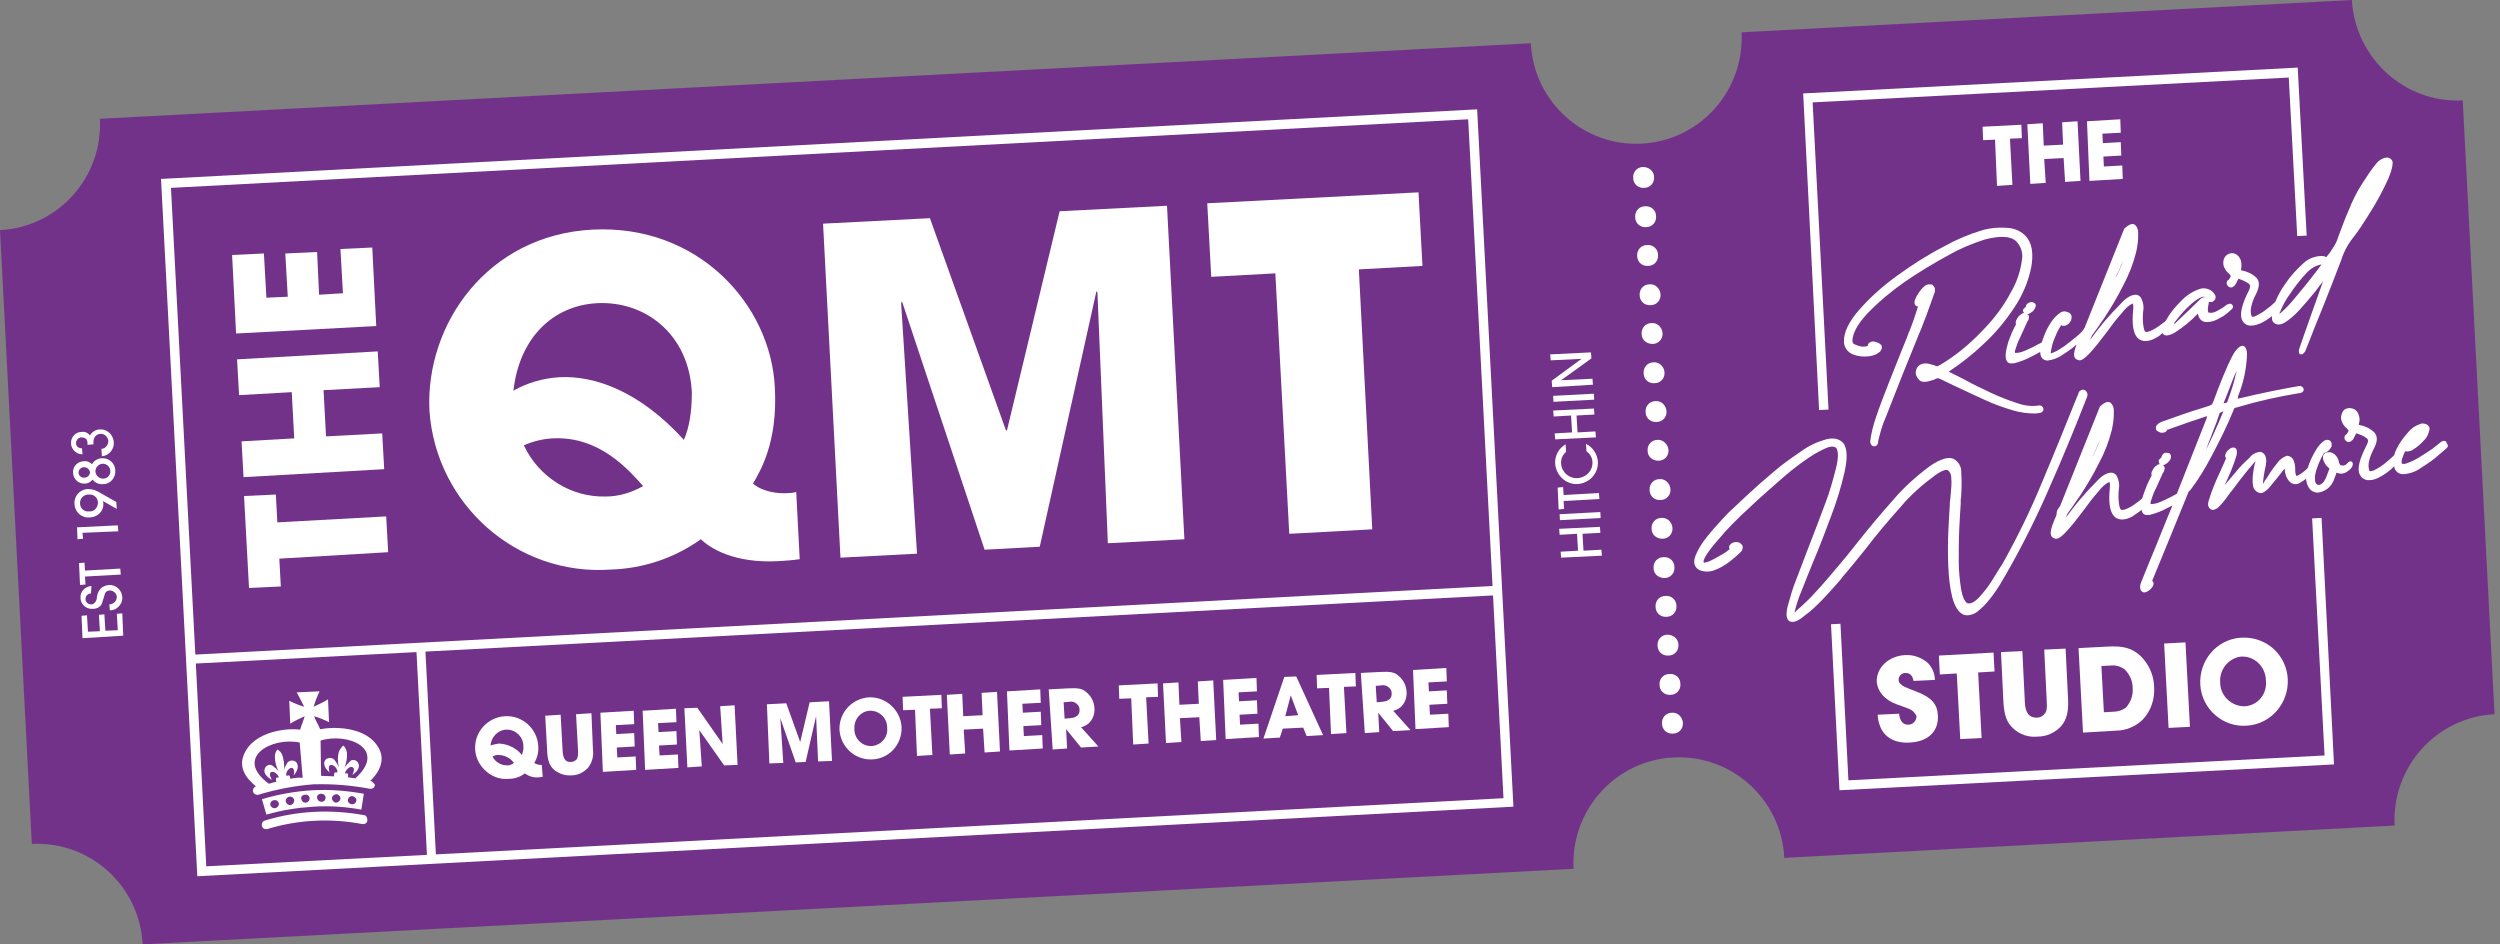 <?xml version="1.0" encoding="utf-8"?>
<!-- Generator: Adobe Illustrator 26.4.1, SVG Export Plug-In . SVG Version: 6.00 Build 0)  -->
<svg version="1.1" id="Layer_1" xmlns="http://www.w3.org/2000/svg" xmlns:xlink="http://www.w3.org/1999/xlink" x="0px" y="0px"
	 width="503px" height="190px" viewBox="0 0 503 190" style="enable-background:new 0 0 503 190;" xml:space="preserve">
<rect x="0" y="0" width="503" height="190" fill="#808080" stroke="none"/>
<style type="text/css">
	.st0{fill:#73328A;}
	.st1{fill:#FFFFFF;}
</style>
<g>
	<path id="Path_61346" class="st0" d="M473.2,0L350.4,6.5c0.6,11.8-8.4,21.8-20.1,22.4S308.6,20.5,308,8.7L20.1,23.9
		C20.7,35.7,11.7,45.7,0,46.3l6.4,123.5c11.7-0.6,21.7,8.4,22.3,20.2l0,0l287.9-15.2C316,163,325,153,336.7,152.4
		c11.7-0.6,21.7,8.4,22.3,20.2l0,0l122.8-6.5c-0.6-11.8,8.4-21.8,20.1-22.4l-6.4-123.5C483.9,20.8,473.9,11.8,473.2,0"/>
	<path id="Path_61347" class="st1" d="M39.7,176.3l264.8-14L297.2,22L32.4,36L39.7,176.3z M300.3,117.9l-261,13.8l-4.9-93.9
		l261-13.8L300.3,117.9z M39.4,133.5l44.4-2.3l2.1,40.8l-44.4,2.3L39.4,133.5z M85.6,131.1l214.8-11.3l2.1,40.8L87.7,171.9
		L85.6,131.1z"/>
	<path id="Path_61348" class="st1" d="M109.2,156.3c-0.3,0-0.5,0.1-0.8,0.1c-1,0.1-2-0.2-2.8-0.8c-0.9,0.7-2,1.1-3.2,1.1
		c-1.8,0.2-3.6-0.5-4.9-1.8c-1.1-1.1-1.8-2.5-1.9-4.1c-0.2-3.5,2.5-6.5,6-6.7s6.5,2.5,6.7,6c0.1,1.2-0.2,2.4-0.8,3.4
		c0.4,0.3,0.9,0.4,1.3,0.4c0.1,0,0.2,0,0.2,0L109.2,156.3z M100.4,149.6c1.8,0.1,3.5,0.9,4.6,2.3c0.2-0.6,0.4-1.2,0.3-1.8
		c0-1.8-1.5-3.3-3.3-3.3s-3.2,1.5-3.3,3.2C99.2,149.8,99.8,149.7,100.4,149.6 M102.1,154c0.5,0,0.9-0.2,1.3-0.5
		c-0.7-1-1.9-1.6-3.2-1.6c-0.4,0-0.7,0.1-1.1,0.3C99.6,153.3,100.8,154,102.1,154"/>
	<path id="Path_61349" class="st1" d="M119.3,150.8c0.2,1.3-0.2,2.7-1,3.7c-0.9,0.9-2,1.5-3.3,1.5c-1.3,0.1-2.5-0.3-3.5-1.1
		c-0.9-0.8-1.3-1.8-1.4-3.6l-0.4-7.3l3.1-0.2l0.4,7.3c0.1,1.6,0.6,2.3,1.7,2.2c0.4,0,0.8-0.2,1.1-0.5c0.3-0.4,0.3-0.8,0.3-1.8
		l-0.4-7.3l3.1-0.2L119.3,150.8z"/>
	<path id="Path_61350" class="st1" d="M120.8,143.4l6.7-0.4l0.1,2.7l-3.7,0.2l0.1,1.8l3.6-0.2l0.1,2.7l-3.6,0.2l0.1,2l3.7-0.2
		l0.1,2.7l-6.7,0.4L120.8,143.4z"/>
	<path id="Path_61351" class="st1" d="M129.3,143l6.7-0.4l0.1,2.7l-3.7,0.2l0.1,1.8l3.6-0.2l0.1,2.7l-3.6,0.2l0.1,2l3.7-0.2l0.1,2.7
		l-6.7,0.4L129.3,143z"/>
	<path id="Path_61352" class="st1" d="M137.7,142.5l2.6-0.1l5.1,7.3l-0.5-7.6l2.9-0.2l0.6,12l-2.7,0.1l-5-7.1l0.5,7.3l-2.9,0.2
		L137.7,142.5z"/>
	<path id="Path_61353" class="st1" d="M154.3,141.7l3.9-0.2l2.8,7.8l1.9-8l3.9-0.2l0.6,12l-2.8,0.1l-0.4-9.1l-2.1,9.2l-2,0.1
		l-3.1-8.9l0.6,9l-2.8,0.1L154.3,141.7z"/>
	<path id="Path_61354" class="st1" d="M174.9,140.3c3.4-0.1,6.3,2.6,6.5,6c0.1,3.5-2.5,6.4-6,6.5s-6.3-2.6-6.5-6
		C168.8,143.4,171.4,140.5,174.9,140.3L174.9,140.3 M175.5,150.1c1.8-0.2,3.2-1.8,3-3.6c0,0,0,0,0-0.1c0-1.9-1.5-3.4-3.4-3.4H175
		c-1.8,0.1-3.2,1.7-3.1,3.6v0.1c0,1.9,1.5,3.4,3.3,3.4C175.3,150.1,175.4,150.1,175.5,150.1"/>
	<path id="Path_61355" class="st1" d="M184.1,142.8l-2.4,0.1l-0.1-2.7l7.8-0.4l0.1,2.7l-2.4,0.1l0.5,9.3l-3.1,0.2L184.1,142.8z"/>
	<path id="Path_61356" class="st1" d="M190.5,139.8l3.1-0.2l0.2,4.5l3.9-0.2l-0.2-4.5l3.1-0.2l0.6,12l-3.1,0.2l-0.3-4.8l-3.9,0.2
		l0.3,4.8l-3.1,0.2L190.5,139.8z"/>
	<path id="Path_61357" class="st1" d="M202.6,139.1l6.7-0.4l0.1,2.7l-3.7,0.2l0.1,1.8l3.6-0.2l0.1,2.7l-3.6,0.2l0.1,2l3.7-0.2
		l0.1,2.7l-6.7,0.4L202.6,139.1z"/>
	<path id="Path_61358" class="st1" d="M211,138.7l3.8-0.2c2-0.1,2.9,0,3.7,0.7c1,0.8,1.6,1.9,1.7,3.2c0.1,1.2-0.3,2.3-1.1,3.1
		c-0.5,0.4-1,0.7-1.6,0.8l3.5,3.9l-3.5,0.2l-3-3.7l0.2,3.9l-2.9,0.2L211,138.7z M215.3,144.5c1.3-0.1,2-0.7,1.9-1.8
		c0-0.5-0.3-0.9-0.7-1.2s-0.9-0.4-1.4-0.3l-1.1,0.1l0.2,3.3L215.3,144.5z"/>
	<path id="Path_61359" class="st1" d="M227.6,140.5l-2.4,0.1l-0.1-2.7l7.8-0.4l0.1,2.7l-2.4,0.1l0.5,9.3l-3.1,0.2L227.6,140.5z"/>
	<path id="Path_61360" class="st1" d="M234,137.5l3.1-0.2l0.2,4.5l3.9-0.2l-0.2-4.5l3.1-0.2l0.6,12l-3.1,0.2l-0.3-4.8l-3.9,0.2
		l0.3,4.8l-3.1,0.2L234,137.5z"/>
	<path id="Path_61361" class="st1" d="M246.1,136.8l6.7-0.4l0.1,2.7l-3.7,0.2l0.1,1.8l3.6-0.2l0.1,2.7l-3.6,0.2l0.1,2l3.7-0.2
		l0.1,2.7l-6.7,0.4L246.1,136.8z"/>
	<path id="Path_61362" class="st1" d="M258.4,136.2l2.4-0.1l5.4,11.8l-3.3,0.2l-0.7-1.7l-4.1,0.2l-0.6,1.8l-3.3,0.2L258.4,136.2z
		 M261.2,143.9l-1.5-4l-1.1,4.2L261.2,143.9z"/>
	<path id="Path_61363" class="st1" d="M267.4,138.4l-2.4,0.1l-0.1-2.7l7.8-0.4l0.1,2.7l-2.4,0.1l0.5,9.3l-3.1,0.2L267.4,138.4z"/>
	<path id="Path_61364" class="st1" d="M273.8,135.4l3.8-0.2c2-0.1,2.9,0,3.7,0.7c1,0.8,1.6,1.9,1.7,3.2c0.1,1.2-0.3,2.3-1.1,3.1
		c-0.5,0.4-1,0.7-1.6,0.8l3.5,3.9l-3.5,0.2l-3-3.7l0.2,3.9l-2.9,0.2L273.8,135.4z M278.1,141.2c1.3-0.1,2-0.7,1.9-1.8
		c0-0.5-0.3-0.9-0.7-1.2c-0.4-0.3-0.9-0.4-1.4-0.3l-1.1,0.1l0.2,3.3L278.1,141.2z"/>
	<path id="Path_61365" class="st1" d="M284.3,134.8l6.7-0.4l0.1,2.7l-3.7,0.2l0.1,1.8l3.6-0.2l0.1,2.7l-3.6,0.2l0.1,2l3.7-0.2
		l0.1,2.7l-6.7,0.4L284.3,134.8z"/>
	<path id="Path_61366" class="st1" d="M160.9,112.5c-1.2,0.2-2.6,0.3-4.2,0.4c-9,0.5-13.8-2.6-15.7-4.4c-5.3,3.8-11.6,5.9-18.2,6.1
		c-18.8,1.3-35.1-13.1-36.4-32v-0.1C85.6,65.3,98,47.3,119.2,46.2s35.9,15,36.7,31.8c0.6,11-2.9,16.7-4.4,19.3
		c1.9,1.6,4.8,2.1,7.3,1.9c0.5,0,0.9-0.1,1.4-0.2L160.9,112.5z M139.2,78.9c-0.6-11.7-9.4-18.4-19.1-17.9c-8.9,0.5-15.6,7-16.8,17.6
		c2.8-1.6,6-2.5,9.2-2.7c7.1-0.4,16.2,2.8,25.1,12.6C138.6,86.2,139.2,83.2,139.2,78.9 M111.2,88.2c-2,0.1-4,0.6-5.8,1.4
		c3,6.4,9.5,10.5,16.5,10.3c2.6,0,5.2-0.8,7.5-2.1C126.6,94.7,120.7,87.7,111.2,88.2"/>
	<path id="Path_61367" class="st1" d="M165.6,45l21.5-1.1l15.3,42.7h0.2l10.6-44.1l21.6-1.1l3.5,67.1l-15.4,0.8l-2.1-50.5l-0.2-0.2
		L209.2,110l-11.1,0.6l-16.6-49.9l-0.2,0.2l3.2,50.5l-15.4,0.8L165.6,45z"/>
	<path id="Path_61368" class="st1" d="M256.6,55l-12.9,0.7l-0.8-14.8l42.5-2.2l0.8,14.8l-12.8,0.7l2.7,52.3l-16.7,0.9L256.6,55z"/>
	<path id="Path_61369" class="st1" d="M56.2,112.4l0.3,5.6l-6.4,0.3l-1-18.5l6.4-0.3l0.3,5.6l21.9-1.2l0.4,7.2L56.2,112.4z"/>
	<path id="Path_61370" class="st1" d="M49,96l-0.4-7.2l10.6-0.6l-0.5-9.3l-10.6,0.6l-0.4-7.2L76,70.7l0.4,7.2l-11.3,0.6l0.5,9.3
		l11.3-0.6l0.4,7.2L49,96z"/>
	<path id="Path_61371" class="st1" d="M47.5,67.1l-0.8-15.8l6.4-0.3l0.5,8.9l4.3-0.2L57.4,51l6.4-0.3l0.4,8.6L69,59l-0.5-8.9
		l6.4-0.3l0.8,15.8L47.5,67.1z"/>
	<path id="Path_61372" class="st1" d="M314.1,112.2L314,111l3.5-0.2l-0.2-3.4l-3.5,0.2l-0.1-1.2l8.2-0.4l0.1,1.2l-3.6,0.2l0.2,3.4
		l3.6-0.2l0.1,1.2L314.1,112.2z"/>
	
		<rect id="Rectangle_629" x="313.7" y="103.2" transform="matrix(0.999 -5.262196e-02 5.262196e-02 0.999 -5.022 16.867)" class="st1" width="8.2" height="1.2"/>
	<path id="Path_61373" class="st1" d="M314.6,100.8l0.1,1.6l-1.1,0.1l-0.2-4.4l1.1-0.1l0.1,1.6l7.1-0.4l0.1,1.2L314.6,100.8z"/>
	<path id="Path_61374" class="st1" d="M319.1,89.3c1.4,0.7,2.3,2.1,2.4,3.6c0.1,2.4-1.7,4.3-4.1,4.5c-2.3,0.1-4.3-1.7-4.5-4.1
		c-0.1-1.6,0.7-3.1,2.1-3.9l0.1,1.5c-0.7,0.6-1.1,1.5-1,2.4c0.1,1.7,1.6,3,3.3,2.9l0,0c1.7-0.1,3.1-1.5,3-3.2c0-0.9-0.5-1.7-1.2-2.2
		L319.1,89.3z"/>
	<path id="Path_61375" class="st1" d="M312.9,88.4l-0.1-1.2l3.5-0.2l-0.2-3.4l-3.5,0.2l-0.1-1.2l8.2-0.4l0.1,1.2l-3.6,0.2l0.2,3.4
		l3.6-0.2l0.1,1.2L312.9,88.4z"/>
	
		<rect id="Rectangle_630" x="312.4" y="79.4" transform="matrix(0.999 -5.262196e-02 5.262196e-02 0.999 -3.771 16.765)" class="st1" width="8.2" height="1.2"/>
	<path id="Path_61376" class="st1" d="M312.3,77.9l-0.1-1.3l6-4.4l-6.2,0.3l-0.1-1.2l8.2-0.4l0.1,1.2l-6.1,4.4l6.3-0.3l0.1,1.2
		L312.3,77.9z"/>
	<path id="Path_61377" class="st1" d="M16.6,128.4l-0.2-4.5l1.1-0.1l0.2,3.3l2.4-0.1l-0.2-3.3l1.1-0.1l0.2,3.3l2.5-0.1l-0.2-3.3
		l1.1-0.1l0.2,4.5L16.6,128.4z"/>
	<path id="Path_61378" class="st1" d="M18.3,119.4c-0.6,0-1.1,0.5-1.1,1.1s0.5,1.1,1.1,1.1h0.1c0.3,0,0.6-0.2,0.8-0.5
		c0.2-0.3,0.3-0.6,0.3-1c0.1-0.6,0.3-1.2,0.7-1.6c0.4-0.5,1-0.7,1.7-0.8c1.4-0.1,2.6,1,2.7,2.4c0.1,0.8-0.3,1.6-0.9,2.1
		c-0.4,0.4-1,0.6-1.6,0.6l-0.1-1.2c0.3,0,0.6-0.1,0.9-0.3c0.4-0.3,0.6-0.7,0.6-1.2c0-0.7-0.7-1.3-1.4-1.3l0,0c-0.5,0-0.9,0.3-1,0.7
		c-0.1,0.3-0.2,0.7-0.3,1c-0.3,0.9-0.3,1.1-0.6,1.4c-0.4,0.4-0.9,0.6-1.5,0.6c-1.3,0.1-2.4-0.8-2.5-2.1v-0.1
		c-0.1-1.3,0.9-2.3,2.2-2.4L18.3,119.4z"/>
	<path id="Path_61379" class="st1" d="M17.1,116l0.1,1.6l-1.1,0.1l-0.2-4.4l1.1-0.1l0.1,1.6l7.1-0.4l0.1,1.2L17.1,116z"/>
	<path id="Path_61380" class="st1" d="M16.6,107.2l0.1,1.2l-1.1,0.1l-0.1-2.4l8.2-0.4l0.1,1.2L16.6,107.2z"/>
	<path id="Path_61381" class="st1" d="M20.7,100.8c0,0.2,0.1,0.3,0.1,0.5c0.1,1.5-1.1,2.7-2.6,2.8c0,0,0,0-0.1,0
		c-1.6,0.2-3-1-3.1-2.6c-0.2-1.6,1-3,2.6-3.1c0.1,0,0.1,0,0.2,0c0.7,0,1.3,0.2,1.9,0.5l3.7,2.1l0.1,1.4L20.7,100.8z M17.8,99.5
		c-0.9,0-1.7,0.7-1.7,1.7s0.7,1.7,1.6,1.7c0.1,0,0.2,0,0.2,0c0.9,0.1,1.7-0.6,1.8-1.6c0.1-0.9-0.6-1.8-1.6-1.8
		C18.1,99.5,18,99.5,17.8,99.5"/>
	<path id="Path_61382" class="st1" d="M18.6,96.5c-0.4,0.5-0.9,0.8-1.5,0.8c-1.2,0.1-2.3-0.8-2.4-2.1s0.8-2.3,2.1-2.4h0.1
		c0.6-0.1,1.2,0.2,1.6,0.6c0.4-0.7,1.2-1.2,2-1.2c1.4-0.1,2.7,1,2.7,2.5c0.1,1.4-1,2.7-2.4,2.7l0,0C20,97.5,19.2,97.2,18.6,96.5
		 M16.9,94c-0.6,0-1.1,0.5-1.1,1.1l0,0c0,0.6,0.6,1.1,1.2,1l0,0c0.6,0,1.1-0.5,1.1-1.1l0,0C18,94.4,17.5,94,16.9,94L16.9,94
		 M22.2,94.8c0-0.8-0.7-1.5-1.5-1.5s-1.5,0.7-1.5,1.5s0.7,1.5,1.5,1.5h0.1C21.6,96.3,22.2,95.6,22.2,94.8"/>
	<path id="Path_61383" class="st1" d="M20.4,90.3c0.3,0,0.6-0.1,0.8-0.3c0.4-0.3,0.6-0.8,0.6-1.3c-0.1-0.8-0.8-1.5-1.6-1.4
		c-0.8,0-1.4,0.7-1.4,1.6c0,0,0,0,0,0.1v0.4l-1.2,0.1v-0.4c0-0.3-0.1-0.6-0.3-0.8c-0.2-0.2-0.6-0.3-0.9-0.3c-0.6,0-1.1,0.5-1.1,1.2
		l0,0c0,0.6,0.5,1,1.2,1l0.1,1.2c-0.5,0-0.9-0.1-1.3-0.4c-0.6-0.4-1-1.1-1-1.8c-0.1-1.2,0.9-2.3,2.1-2.3h0.1
		c0.6-0.1,1.2,0.2,1.6,0.7c0.4-0.7,1.2-1.2,2-1.2c1.5-0.1,2.7,1.1,2.8,2.6l0,0c0.1,1.4-1,2.7-2.4,2.8L20.4,90.3z"/>
	<path id="Path_61384" class="st1" d="M73.2,164c-6.6-1.2-13.5-0.9-19.9,1.1c-0.5,0.1-0.7,0.6-0.6,1.1c0.1,0.5,0.6,0.7,1.1,0.6l0,0
		c6.2-1.9,12.8-2.2,19.1-1c0.1,0,0.1,0,0.2,0c0.5,0,0.9-0.4,0.8-0.9C73.9,164.4,73.6,164,73.2,164"/>
	<path id="Path_61385" class="st1" d="M63.1,162.3c3.2-0.2,6.4,0,9.6,0.6l0.5-3.2c-3.4-0.6-6.8-0.9-10.2-0.7h-0.1
		c-3.4,0.2-6.9,0.8-10.2,1.8c0.3,1.1,0.6,2,0.9,3.1C56.7,163,59.9,162.5,63.1,162.3 M70,160.9c0.1-0.5,0.5-0.8,1-0.7
		c0.4,0.1,0.8,0.5,0.7,0.9c-0.1,0.5-0.5,0.8-1,0.7C70.2,161.7,69.9,161.3,70,160.9 M66.8,160.6c0-0.5,0.5-0.8,0.9-0.8
		s0.8,0.4,0.8,0.9c-0.1,0.5-0.5,0.8-1,0.8C67.2,161.4,66.8,161.1,66.8,160.6 M64.6,159.7c0.5,0,0.9,0.3,0.9,0.8l0,0
		c0,0.5-0.4,0.9-0.9,0.8c-0.4,0-0.8-0.4-0.8-0.8C63.7,160.1,64.1,159.7,64.6,159.7C64.5,159.7,64.5,159.7,64.6,159.7 M61.4,159.9
		c0.5-0.1,0.9,0.3,0.9,0.7l0,0c0,0.5-0.4,0.9-0.8,0.9c-0.5,0-0.8-0.3-0.9-0.8C60.5,160.3,60.9,159.9,61.4,159.9L61.4,159.9
		 M58.2,160.3c0.5-0.1,0.9,0.2,1,0.7l0,0c0,0.5-0.3,0.9-0.8,1c-0.4,0-0.8-0.3-0.9-0.7C57.4,160.9,57.7,160.4,58.2,160.3L58.2,160.3
		 M55.1,161c0.5-0.1,0.9,0.2,1,0.6l0,0c0.1,0.5-0.3,0.9-0.7,1s-0.9-0.2-1-0.6C54.3,161.5,54.6,161.1,55.1,161L55.1,161"/>
	<path id="Path_61386" class="st1" d="M74.5,157.1c0.9-0.8,3.3-3.5,1.8-6.4c-2.5-4.9-10-4.4-11.7-4h-0.2c-0.3-0.8-0.9-1.7-1.2-2.6
		c1,0.3,2,0.7,3,1.2l-0.2-4.6c-0.9,0.6-1.9,1-2.9,1.5c0.3-1,0.7-2.1,1.2-3.1l-4.6,0.2c0.5,0.9,1,1.9,1.5,2.9c-1-0.3-2-0.7-3-1.2
		l0.2,4.6c0.9-0.6,1.9-1,2.9-1.5c-0.2,0.8-0.7,1.9-0.9,2.7h-0.2c-1.7-0.3-9.2,0-11.2,5.2c-1.2,3.1,1.5,5.4,2.5,6.2
		c-0.5,0.2-0.7,0.7-0.6,1.1c0.1,0.4,0.6,0.7,1.1,0.6c3.6-1.1,7.3-1.8,11.1-2.1h0.1c3.8-0.1,7.5,0.2,11.2,0.9c0.1,0,0.1,0,0.2,0
		c0.5,0,0.9-0.4,0.8-0.9C75.1,157.5,74.9,157.2,74.5,157.1 M58.4,156.7c0-0.4-0.2-0.8-0.3-0.7l-0.5,0.1c-0.1-0.7,0.3-1.3,0.9-1.6
		c0.8-0.1,0.7,0.8,0.6,1.5c0,0,1.2-1.3,0.7-2.3c-0.2-0.6-0.9-0.8-1.5-0.6c-0.2,0.1-0.4,0.2-0.5,0.4c-0.3,0.5-0.6,1-0.7,1.6
		c0.2-1.1,0-2.2-0.3-3.2c-0.2-0.5-0.6-0.9-1-1.1c-0.3,0.4-0.5,0.9-0.5,1.4c0,1.1,0.3,2.1,0.8,3.1c-0.3-0.5-0.8-0.9-1.2-1.2
		c-0.5-0.4-1.2-0.2-1.5,0.3c-0.1,0.2-0.2,0.4-0.2,0.6c-0.1,1.1,1.5,1.9,1.5,1.9c-0.3-0.6-0.7-1.4,0-1.6c0.4-0.1,1.2,0.4,1.4,1.1
		l-0.5,0.1c-0.1,0-0.1,0.5,0,0.8c-0.5,0.1-1,0.2-1.5,0.4c-7.1-5.2,0.5-9.5,6.2-8.3l0.6,7.1C60.1,156.4,59.3,156.5,58.4,156.7
		 M71.5,156.6c-0.5-0.1-1-0.1-1.5-0.2c0.1-0.3,0-0.8-0.1-0.8h-0.5c0.2-0.8,0.9-1.3,1.3-1.3c0.8,0.1,0.5,0.9,0.2,1.6
		c0,0,1.5-0.9,1.3-2c-0.1-0.6-0.6-1-1.2-1c-0.2,0-0.4,0.1-0.6,0.3c-0.4,0.4-0.8,0.8-1.1,1.3c0.4-1,0.6-2.1,0.5-3.1
		c-0.1-0.5-0.3-1-0.7-1.4c-0.4,0.3-0.7,0.8-0.9,1.2c-0.3,1-0.3,2.1,0,3.2c-0.2-0.5-0.5-1-0.9-1.5s-1.1-0.5-1.6-0.2
		c-0.2,0.1-0.3,0.3-0.4,0.5c-0.4,1.1,1,2.2,1,2.2c-0.2-0.7-0.3-1.6,0.5-1.5c0.6,0.2,1.1,0.8,1.1,1.5h-0.5c-0.1,0-0.2,0.4-0.2,0.8
		c-0.9,0-1.7-0.1-2.6-0.1l-0.1-7.1C70,147.3,78,150.7,71.5,156.6"/>
	<path id="Path_61387" class="st1" d="M401.4,28.1l-2.4,0.1l-0.1-2.7l7.8-0.4l0.1,2.7l-2.4,0.1l0.5,9.3l-3.1,0.2L401.4,28.1z"/>
	<path id="Path_61388" class="st1" d="M407.9,25l3.1-0.2l0.2,4.5l3.9-0.2l-0.2-4.5l3.1-0.2l0.6,12l-3.1,0.2l-0.3-4.8l-3.9,0.2
		l0.3,4.8l-3.1,0.2L407.9,25z"/>
	<path id="Path_61389" class="st1" d="M419.9,24.4l6.7-0.4l0.1,2.7l-3.7,0.2l0.1,1.9l3.6-0.2l0.1,2.7l-3.6,0.2l0.1,2l3.7-0.2
		l0.1,2.7l-6.7,0.4L419.9,24.4z"/>
	<path id="Path_61390" class="st1" d="M474.8,39.4c1.4-2.1,2.7-4.4,3.8-6.8c0-0.1,0.1-0.2,0.1-0.3c-0.1,0.1-0.2,0.2-0.3,0.4
		c-0.2,0.2-0.4,0.5-0.5,0.6c-0.6,1-1.3,2.2-2.1,3.5c-0.7,1.4-1.4,2.6-1.8,3.8v0.1c0.1-0.1,0.2-0.3,0.3-0.4
		C474.4,40,474.6,39.7,474.8,39.4"/>
	<path id="Path_61391" class="st1" d="M362.8,18.8l99.5-5.2l1.8,33.8l-1.9,0.1l-1.7-31.9l-95.8,5l3.2,61.8l-1.9,0.1L362.8,18.8z"/>
	<path id="Path_61392" class="st1" d="M469.6,153.8l-99.5,5.2l-1.7-33.4l1.9-0.1l1.6,31.5l95.8-5l-2.5-47.7l1.9-0.1L469.6,153.8z"/>
	
		<rect id="Rectangle_631" x="435.7" y="129.3" transform="matrix(0.999 -5.262196e-02 5.262196e-02 0.999 -6.645 23.231)" class="st1" width="4.3" height="17"/>
	<path id="Path_61393" class="st1" d="M409.8,144.4c0.6,0,1.2-0.3,1.6-0.8s0.5-1.1,0.4-2.6l-0.5-10.3l4.3-0.2l0.5,10.3
		c0.1,2.5-0.3,4-1.4,5.3c-1.2,1.3-2.9,2.1-4.7,2.1c-1.8,0.2-3.6-0.4-4.9-1.6c-1.3-1.2-1.8-2.5-2-5.1l-0.5-10.3l4.3-0.2l0.5,10.3
		C407.5,143.5,408.3,144.4,409.8,144.4"/>
	<path id="Path_61394" class="st1" d="M390.3,135.7l-0.2-3.8l11-0.6l0.2,3.8l-3.3,0.2l0.7,13.2l-4.3,0.2l-0.7-13.2L390.3,135.7z"/>
	<path id="Path_61395" class="st1" d="M384.9,143.1c-0.5-0.4-0.5-0.4-3.3-1.4c-2.4-0.9-3.8-2.5-4-4.5c-0.1-2.8,2.3-5.2,5.7-5.4
		c1.7-0.1,3.4,0.5,4.7,1.7c0.8,0.9,1.3,2.1,1.3,3.3L385,137c-0.2-1.1-0.7-1.6-1.6-1.6c-0.8,0-1.4,0.6-1.4,1.4l0,0
		c0,0.4,0.2,0.7,0.5,0.9c0.4,0.4,0.4,0.4,3.2,1.5c2.9,1.1,4.1,2.5,4.2,4.7c0.2,3.2-1.9,5.3-5.6,5.5c-3,0.2-5.1-1-6-3.2
		c-0.3-0.8-0.5-1.6-0.5-2.4l4.3-0.2c0.1,1.4,0.8,2.3,1.9,2.2c0.9,0,1.6-0.8,1.6-1.7l0,0C385.5,143.8,385.2,143.4,384.9,143.1"/>
	<path id="Path_61396" class="st1" d="M430.7,132c-1.7-1.6-3.5-2.1-6.8-1.9l-5.7,0.3l0.9,17l6.7-0.4c1.9,0,3.8-0.8,5.2-2.1
		c1.8-1.8,2.6-4.3,2.4-6.9C433.3,135.7,432.3,133.6,430.7,132 M427.7,142.4c-0.7,0.5-1.6,0.8-2.5,0.8l-1.9,0.1l-0.5-9.3l1.9-0.1
		c1-0.1,2,0.2,2.8,0.8c1,1,1.6,2.3,1.6,3.8C429.2,139.9,428.7,141.3,427.7,142.4"/>
	<path id="Path_61397" class="st1" d="M450.9,128.3c-4.9,0.3-8.5,4.6-8.2,9.5s4.6,8.6,9.4,8.2c4.8-0.3,8.4-4.5,8.2-9.3
		c-0.2-4.9-4.3-8.6-9.1-8.4C451.1,128.3,451,128.3,450.9,128.3 M451.7,142.1c-2.6,0.1-4.9-2-5-4.6c0-0.1,0-0.2,0-0.2
		c-0.2-2.6,1.7-4.9,4.2-5.2h0.1c2.6-0.1,4.8,2,4.9,4.7v0.1C456.2,139.5,454.4,141.9,451.7,142.1
		C451.8,142.1,451.7,142.1,451.7,142.1"/>
	<path id="Path_61398" class="st1" d="M448.9,50.4L448.9,50.4c0,0,0,0.1,0.1,0.2C449,50.5,448.9,50.4,448.9,50.4L448.9,50.4"/>
	<path id="Path_61399" class="st1" d="M376.3,88.7c0.2-1.6,0.6-3.1,1.1-4.6c0.7-2.1,1.6-4.5,2.6-7s1.9-4.8,2.7-6.8
		c0.6-1.5,1.1-2.6,1.3-3.3l0,0c0.1-0.2,0.2-0.4,0.3-0.7c0.6-1.5,1.1-3,1.6-4.6l0,0c-0.5-0.1-0.6-0.4-0.7-0.6c0-0.3,0-0.6,0.1-0.8
		c0.2-0.5,0.4-0.9,0.7-1.3c0.3-0.5,0.7-1,1.2-1.4c0.4-0.4,1.1-0.5,1.6-0.3c0.2,0.2,0.4,0.4,0.5,0.7c0,0.2,0,0.5,0,0.7
		c-0.6,1.7-1.2,3.3-1.8,5c-0.1,0.3-0.3,0.7-0.4,1c-0.2,0.6-0.6,1.6-1.2,3c-0.9,2.2-2,4.9-3.2,7.9s-2.3,5.9-3.3,8.4
		c-0.7,1.5-1.1,3.1-1.5,4.7c0,0.2,0,0.4-0.1,0.6c-0.1,0.3-0.4,0.5-0.7,0.5c-0.3,0-0.6-0.2-0.7-0.5C376.3,89.2,376.3,89,376.3,88.7
		L376.3,88.7z"/>
	<path id="Path_61400" class="st1" d="M385.5,74.6c0.1-0.7,0.6-1.2,1.3-1.4c0.4-0.1,0.9-0.1,1.3,0s0.8,0.2,1.1,0.3
		c0.1,0,0.1,0.1,0.2,0.1s0.2,0.1,0.4,0.1c0.1,0,0.2-0.1,0.2-0.1c0.1-0.1,0.2-0.1,0.4-0.2c3-1.8,5.7-4,8.1-6.5
		c2.5-2.5,4.6-5.2,6.2-8.3c1.1-1.9,1.8-4,2.1-6.2c0.3-1.5-0.2-3-1.3-4c-1.1-0.9-3.2-1-6.2-0.2c-2.5,0.8-4.9,1.8-7.2,3.1
		c-3.1,1.7-6.1,3.5-9,5.5c-2.7,1.9-5.2,4-7.5,6.4c-1.9,2.1-2.9,3.9-2.9,5.5c0.1,0.3,0.2,0.5,0.5,0.6c0.4,0.2,0.8,0.3,1.2,0.4
		c0.4,0.1,0.8,0,1.1,0c0.2-0.1,0.3-0.1,0.3-0.1c0-0.3,0.1-0.5,0.4-0.7c0.2-0.1,0.4-0.2,0.6-0.2c0.3,0,0.6,0.1,0.9,0.2
		s0.6,0.3,0.8,0.5c0.2,0.4,0.2,0.8-0.1,1.1v0.1c-0.7,0.7-1.5,1-2.5,1.1c-1.1,0.1-2.1,0-3.1-0.4s-1.7-1.3-1.8-2.4
		c-0.1-2,1-4.2,3.1-6.6c2.3-2.6,4.9-4.9,7.7-6.9c2.9-2.1,6-4.1,9.3-5.8c2.5-1.4,5.1-2.5,7.8-3.3c1.8-0.5,3.7-0.6,5.5-0.4
		c1.5,0.2,2.9,1,3.7,2.3c0.8,1.3,1,3.1,0.6,5.5c-0.6,3-1.8,5.8-3.5,8.3c-1.8,2.7-3.8,5.1-6.2,7.3c-2.1,2-4.4,3.8-6.8,5.4l-0.1,0.1
		c0.9,0.4,2,1,3.2,1.6c1.6,0.9,3.3,1.7,5.2,2.6c1.7,0.8,3.5,1.5,5.3,2.1c1.4,0.5,2.8,0.7,4.3,0.5c0.3-0.1,0.6,0,0.8,0.2
		c0.2,0.2,0.3,0.5,0.2,0.8c-0.2,0.3-0.4,0.5-0.8,0.5c-0.2,0-0.5,0.1-0.8,0.1c-1.5,0-3-0.2-4.4-0.6c-2-0.6-4-1.3-5.9-2.2
		c-2-0.9-3.9-1.8-5.6-2.6c-1.1-0.5-2.1-1-2.9-1.4l-0.5-0.2c-0.1-0.1-0.2-0.1-0.3-0.1c-0.1,0-0.3,0.1-0.4,0.1
		c-0.1,0.1-0.2,0.1-0.4,0.2c-1.4,0.5-2.4,0.6-2.9,0.1C385.6,75.9,385.3,75.2,385.5,74.6"/>
	<path id="Path_61401" class="st1" d="M362.4,124.4c-1.1,0.8-1.9,0.9-2.5,0.5c-0.5-0.5-0.6-1.4-0.2-3c0.5-1.8,1-3.6,1.7-5.3
		c0.8-2.1,1.7-4.4,2.6-6.8c1.1-2.8,2.2-5.7,3.2-8.4c0.9-2.3,1.6-4.8,2.2-7.2c0.5-2,0.5-3.3,0.1-4c-0.3-0.4-1.1-0.5-2.2,0
		c-1.6,0.7-3,1.6-4.4,2.6c-1.7,1.2-3.4,2.6-5.1,4.1s-3.3,2.9-4.6,4.1c-1.3,1.2-2.3,2.2-2.9,2.7c-0.3,0.3-0.9,0.9-1.8,1.8
		s-1.8,1.9-2.8,3.1c-0.9,1-1.7,2-2.4,3.1c-0.6,0.9-0.6,1.4-0.5,1.5c0,0,0,0,0.1,0c0.4,0,0.7-0.2,1.1-0.3c0.8-0.4,1.6-0.8,2.4-1.3
		c0.6-0.3,1.1-0.7,1.6-1.1c0-0.1-0.1-0.2-0.1-0.3c0-0.2,0-0.3,0.1-0.5c0.1-0.1,0.2-0.2,0.3-0.3c0.4-0.3,0.9-0.4,1.4-0.3
		c0.4,0.1,0.7,0.4,0.9,0.7c0.1,0.4,0,0.9-0.3,1.2c-0.7,0.7-1.5,1.4-2.3,2c-0.9,0.7-1.9,1.3-3,1.7c-1,0.4-2.1,0.4-3.1,0l0,0
		c-0.7-0.4-1.4-1.2-0.8-2.8c0.5-1.3,1.3-2.6,2.2-3.7c1-1.3,2.1-2.5,3.1-3.6s1.8-1.9,2.3-2.3l0.1-0.1c0.7-0.7,1.8-1.7,3.2-3
		c1.4-1.3,3.1-2.8,4.9-4.3c1.7-1.5,3.6-2.8,5.5-4.1c1.5-1.1,3.2-1.9,5-2.4c1.6-0.4,2.8-0.1,3.6,0.9c0.7,1.2,0.7,3.1,0.1,5.8
		c-0.7,3-1.6,5.9-2.7,8.8c-1.2,3.2-2.4,6.4-3.7,9.4c-0.9,2.3-1.7,4.3-2.4,6c-0.5,1.2-0.9,2.5-1.2,3.7c0,0.1,0,0.2,0,0.2
		c0.1,0,0.2-0.1,0.2-0.2c1.5-1.3,3-2.7,4.3-4.2c1.5-1.6,2.8-3.2,4-4.6c1.3-1.5,2.6-3.1,4-4.9c2.3-2.9,4.8-5.9,7.3-8.7
		c2.2-2.6,4.8-4.9,7.5-6.9c2.1-1.4,3.6-1.8,4.6-1.4c1,0.5,1.7,1.6,1.6,2.8c0.1,1.4,0.1,2.9,0,4.3c0,0.3,0,0.7-0.1,1
		c0,0.3,0,0.6,0,0.9c-0.1,1.4-0.2,3.1-0.3,5.2s-0.1,4.3-0.1,6.5c0,1.9,0.2,3.8,0.5,5.7c0.3,1.5,0.7,2.4,1.3,2.7
		c0.6,0.1,1.3-0.2,2.2-1.1c1-1.1,1.9-2.2,2.7-3.5c0.8-1.3,1.4-2.3,1.8-2.9l0.1-0.1c3.1-5.5,5.9-11.2,8.3-17.1
		c2.5-5.9,4.9-11.9,7.2-17.6c0.1-0.4,0.4-0.6,0.8-0.7c0.3,0,0.6,0.1,0.8,0.4c0.2,0.3,0.3,0.7,0.1,1.1c-2.3,5.9-4.8,12-7.5,18.1
		c-2.6,6-5.5,11.8-8.7,17.4c-0.3,0.5-0.7,1.2-1.3,2.2c-0.6,1-1.3,2-2.1,3c-0.7,0.9-1.6,1.8-2.5,2.5c-0.5,0.4-1.1,0.6-1.8,0.7
		c-0.3,0-0.6,0-0.9-0.1c-1.1-0.5-1.8-1.7-2.3-3.5c-0.5-2-0.7-4.1-0.8-6.2c-0.1-2.3-0.1-4.7,0-6.9c0.1-2.2,0.2-4,0.3-5.4
		c0-0.5,0-0.9,0.1-1.2l0.1-1.3c0.1-1,0.2-2,0.1-3c0-0.8-0.3-1.3-0.7-1.6c-0.2-0.1-0.8-0.2-2.5,1c-2.6,1.9-5,4-7,6.4
		c-2.4,2.7-4.8,5.5-7,8.4c-1.7,2.1-3.2,4-4.7,5.7c-0.1,0.1-0.1,0.2-0.2,0.3c-0.5,0.6-1.2,1.4-2.2,2.5s-2,2.2-3.2,3.3
		C364.6,122.7,363.5,123.6,362.4,124.4"/>
	<path id="Path_61402" class="st1" d="M492,90.4c-0.7,0.6-1.4,1.2-2.1,1.8c-1,0.8-2.1,1.5-3.2,2.2c-0.9,0.6-2,0.9-3,1h-0.2
		c-0.9,0-1.7-0.6-1.8-1.6c-0.9,1-2.1,1.8-3.3,2.4c-0.5,0.2-1,0.4-1.6,0.4c-0.8,0.1-1.6-0.3-2-1.1c-0.6-1.1-0.1-3.1,1.4-6
		c0.5-1,0.1-1.2,0-1.3c-0.5-0.4-1.1-0.7-1.8-0.9l-0.2-0.1c0,0,0,0-0.1,0c0,0-0.1,0.1-0.2,0.3c-0.1,0.3-0.3,0.5-0.3,0.6
		c-0.1,0.3-0.4,0.6-0.8,0.8c-0.3,0.1-0.6,0-0.8-0.2c-0.2-0.2-0.3-0.4-0.3-0.7c0-0.3,0.2-0.5,0.4-0.6c0,0,0.1-0.1,0.4-0.6
		c0,0,0.1-0.2,0-0.2c-0.1-0.1-0.2-0.3-0.3-0.4l0,0c-0.5-0.4-0.9-0.9-1.1-1.6s0-1.5,0.5-2.1c0.6-0.5,1.5-0.5,2.2-0.1
		c0.4,0.3,0.7,0.7,0.8,1.2c0.2,0.5,0.2,1.1,0,1.7c0,0.1,0,0.1,0,0.2h0.1c1.1,0.2,2.2,0.7,3,1.5c0.7,0.7,0.7,1.9-0.1,3.3
		c-0.4,0.8-0.7,1.5-0.9,2.3c-0.2,0.7-0.2,1.4,0,2.1c0.1,0.2,0.5,0.1,1-0.1c0.8-0.4,1.6-0.9,2.3-1.5c0.6-0.5,1.2-1,1.7-1.5
		c0.1-0.4,0.3-0.9,0.5-1.3c0.6-1.2,1.4-2.3,2.3-3.3c0.7-0.9,1.7-1.5,2.8-1.8l0,0l0,0c0.5,0,1,0.1,1.3,0.5c0.2,0.2,0.3,0.5,0.2,0.8
		c-0.2,0.8-0.5,1.6-1.1,2.1c-0.6,0.7-1.3,1.3-2.1,1.8c-0.5,0.4-1.1,0.5-1.7,0.4c-0.1,0.3-0.3,0.6-0.4,1c-0.2,0.4-0.3,0.8-0.3,1.3
		c0,0.1,0.1,0.2,0.1,0.2c0.1,0,0.3,0.1,0.7,0c0.9-0.3,1.8-0.7,2.6-1.2c1-0.6,1.9-1.2,2.8-1.8c0.5-0.4,1-0.8,1.5-1.2
		c0.2-0.2,0.4-0.3,0.7-0.4c0.2,0,0.3,0,0.5,0.1c0.1,0.1,0.2,0.3,0.2,0.4C492.7,89.7,492.5,90,492,90.4"/>
	<path id="Path_61403" class="st1" d="M481.4,32.6c-0.1-0.5-0.5-0.8-1-0.9c-0.4,0-0.8,0.1-1.2,0.3c-0.4,0.2-0.7,0.5-1,0.8
		c-1.1,1.3-2,2.7-2.9,4.1c-1.1,1.7-2,3.5-2.7,5.3c-0.6,1.3-1.3,3.2-2.2,5.6c-0.2,0.7-0.5,1.3-0.9,1.9c-0.4,0.6-0.7,1.2-1.2,1.7
		c-0.1,0.2-0.2,0.3-0.2,0.3H468c-0.3-0.1-0.5-0.2-0.8-0.2c-1.5,0-2.9,0.6-3.9,1.6c-1.3,1.2-2.5,2.5-3.5,4c-0.8,1.1-1.5,2.4-2,3.6
		c-0.4,0.4-0.9,0.9-1.5,1.3c-0.7,0.6-1.5,1.1-2.3,1.5c-0.5,0.3-0.9,0.3-1,0.1c-0.2-0.7-0.2-1.4,0-2.1c0.2-0.8,0.5-1.6,0.9-2.3
		c0.7-1.4,0.8-2.6,0.1-3.3c-0.8-0.8-1.9-1.3-3-1.5c-0.1,0-0.1,0-0.1,0c0-0.1,0-0.1,0-0.2c0.1-0.5,0.1-1.1,0-1.7
		c-0.2-0.5-0.4-0.9-0.8-1.2c-0.6-0.5-1.5-0.5-2.2,0.1c-0.5,0.5-0.7,1.3-0.5,2.1c0.2,0.6,0.6,1.2,1.1,1.6l0,0
		c0.1,0.1,0.2,0.2,0.3,0.4c0,0.1,0,0.2,0,0.2c-0.3,0.5-0.4,0.6-0.4,0.6c-0.3,0.1-0.4,0.4-0.4,0.6c0,0.3,0.1,0.5,0.3,0.7
		c0.2,0.2,0.5,0.3,0.8,0.2s0.6-0.4,0.8-0.8c0.1-0.1,0.2-0.3,0.3-0.6c0.1-0.2,0.2-0.3,0.2-0.3s0,0,0.1,0l0.2,0.1
		c0.6,0.2,1.2,0.5,1.8,0.9c0.1,0.1,0.4,0.4,0,1.3c-1.5,2.9-1.9,4.9-1.4,6c0.4,0.8,1.1,1.2,2,1.1c0.5,0,1.1-0.2,1.6-0.4
		c0.9-0.4,1.7-0.9,2.4-1.5c0,0.4,0,0.8,0.2,1.1c0.3,0.4,1,1,2.4,0.2c1.1-0.7,2.1-1.6,3-2.6c1.1-1.2,2.1-2.4,3.1-3.6
		c0.6-0.8,1.1-1.5,1.6-2.1c-0.7,2-1.6,4.5-2.6,7.3c-0.9,2.5-1.6,4.6-2.2,6.3c-0.1,0.3-0.1,0.6,0,0.9c0.1,0.2,0.3,0.2,0.5,0.2
		c0.1,0,0.2,0,0.2-0.1c0.2-0.1,0.4-0.3,0.5-0.5c0,0,0.1-0.2,1.2-3c0.7-1.9,1.7-4.2,2.8-7c1.1-2.8,2.2-5.6,3.3-8.5
		c0.2-0.7,0.5-1.3,0.8-2c0.3-0.6,0.7-1.2,1.1-1.8c1.3-1.6,2.6-3.6,3.9-5.7c1.4-2.2,2.6-4.5,3.7-6.9
		C481.4,33.8,481.4,33.1,481.4,32.6L481.4,32.6z M462.2,59.4c-1.1,1.4-2.3,2.7-3.6,3.8c0-0.1,0.1-0.2,0.1-0.3c0.5-1.3,1.2-2.6,2-3.7
		c1-1.5,2.1-2.9,3.3-4.2c0.8-0.9,1.9-1.6,3.1-1.8C465.4,55.5,463.8,57.5,462.2,59.4"/>
	<path id="Path_61404" class="st1" d="M449.2,61.4c-0.1-0.1-0.2-0.2-0.4-0.3c-0.3,0-0.6,0.1-0.9,0.3l0,0c-0.6,0.5-1.3,0.9-1.9,1.2
		c-0.5,0.3-1.1,0.4-1.6,0.3c-0.2-0.1-0.3-0.6,0-1.9c0-0.1,0-0.2,0-0.3l0,0c0.3,0.1,0.6,0.1,0.8,0c0.2-0.1,0.4-0.3,0.5-0.5
		c0.1-0.3,0.1-0.6,0-0.8c-0.6-1.2-2.1-1.7-3.3-1.2c-1.4,0.5-2.7,1.4-3.7,2.5c-1.1,1.1-2.1,2.3-2.8,3.6c-0.1,0.1-0.1,0.2-0.2,0.3
		c-2.2,1.8-3.4,2.2-3.9,2.2c-0.2,0-0.4-0.3-0.5-0.9c-0.2-1.1-0.2-2.1-0.1-3.2c0.2-1,0-2-0.5-2.9c-0.3-0.3-0.6-0.5-1-0.5
		c-0.8,0-1.8,0.5-2.9,1.7c-1.2,1.2-2.4,2.5-3.5,3.8c-1,1.2-1.9,2.4-2.8,3.6l0.4-0.9c0.5-0.7,1.4-1.9,2.6-3.7c1.3-2,2.5-4,3.6-6.2
		c1.2-2.2,2.1-4.5,2.7-6.9c0.1-0.4,0.2-1,0.3-1.7c0.1-0.7,0.1-1.5,0.1-2.2c0-0.6-0.2-1.2-0.7-1.6c-0.6-0.4-1.4,0.2-2,0.7l-0.1,0.1
		l-8,20c-0.3,0.4-0.4,0.6-0.5,0.7l0,0l0,0c0,0,0,0-0.1,0.1c-0.3,0.3-0.7,0.7-1.1,1c-0.7,0.6-1.4,1.1-2.3,1.8c-0.7,0.5-1.5,1-2.2,1.3
		c-0.2,0.1-0.4,0.1-0.6,0.2c0.1-0.9,0.3-1.8,0.6-2.6c0.4-1,0.8-2,1.4-2.9c0-0.1,0.1-0.1,0.1-0.2c0.2,0.2,0.6,0.2,0.9,0.1
		s0.6-0.3,0.8-0.6c0.3-0.3,0.4-0.7,0.4-1.1v-0.1v-0.1c-0.1-0.4-0.4-0.7-0.8-0.8c-0.4-0.2-0.9-0.2-1.3,0c-1.1,0.7-1.9,1.7-2.5,2.8
		c-0.6,1-1,2.1-1.4,3.3c-0.2,0.1-0.3,0.2-0.6,0.3c-0.7,0.4-1.5,0.8-2.4,1.2c-0.7,0.3-1.4,0.6-2.1,0.6c-0.1,0-0.2,0-0.3,0
		c0,0,0-0.1,0-0.4c0.3-0.9,0.6-1.9,1.1-2.8c0.5-1.1,1-2.2,1.4-3.1l0.1-0.1c0.1-0.2,0.2-0.4,0.2-0.6c0.1-0.3,0-0.6-0.3-0.8
		c-0.4-0.3-0.9-0.3-1.2,0c-0.4,0.2-0.7,0.6-0.9,1c-0.2,0.3-0.3,0.7-0.2,1v0.1c-0.2,0.3-0.4,0.8-0.7,1.4c-0.3,0.6-0.5,1.3-0.8,2
		c-0.2,0.7-0.4,1.4-0.5,2.1c-0.1,0.6-0.1,1.2,0.1,1.7s0.7,0.7,1.2,0.6c0.1,0,0.2,0,0.3,0c1.2-0.3,2.3-0.7,3.4-1.3
		c0.7-0.3,1.3-0.7,1.9-1c0,1,0.4,1.5,1.1,1.7c0.2,0,0.4,0.1,0.6,0c0.8-0.1,1.6-0.4,2.3-0.8c1.1-0.7,2.2-1.4,3.2-2.3
		c0.1,0,0.1-0.1,0.1-0.1c-0.1,0.3-0.2,0.6-0.3,0.9c-0.1,0.4-0.2,0.8-0.2,1.2c0,0.5,0.3,0.9,0.7,1c0.1,0,0.2,0.1,0.4,0.1
		c0.5,0,1.2-0.5,2.2-1.6s2.1-2.5,3.3-4.1c1-1.4,2-2.7,3-3.8c0.6-0.8,1.3-1.5,2.1-1.9h0.1c0,0,0.2,0.2,0.1,1.2
		c-0.3,2.8,0,4.7,0.8,5.6c0.3,0.4,0.8,0.6,1.3,0.7c0.9,0.1,1.8-0.2,2.6-0.7c0.4-0.2,0.8-0.5,1.2-0.9c0,0.1,0.1,0.1,0.1,0.2
		c0.2,0.2,0.5,0.3,0.8,0.3c0.6-0.1,1.1-0.3,1.6-0.6c1.7-1.1,3.2-2.3,4.6-3.8c0.3,1.4,1.1,1.7,1.8,1.7c0.9,0,1.8-0.3,2.6-0.8
		c0.8-0.4,1.5-0.9,2.1-1.5C449.3,62.1,449.4,61.7,449.2,61.4 M426.3,54.5c0.3-0.7,0.6-1.4,0.9-2.1c-0.4,1.2-1,2.5-1.6,3.6
		C425.8,55.5,426,55,426.3,54.5 M443.7,59.8L443.7,59.8c-0.1,0-0.2,0-0.2,0c-0.2,0-0.5,0.1-0.7,0.3c-2.3,2.2-3.9,3.8-4.9,4.7
		c-0.2,0.2-0.4,0.4-0.6,0.5c0.1-0.1,0.2-0.2,0.2-0.4c0.7-0.9,1.4-1.8,2.2-2.6c0.8-0.8,1.6-1.6,2.6-2.2c0.3-0.2,0.6-0.3,1-0.4
		C443.4,59.7,443.6,59.7,443.7,59.8L443.7,59.8z"/>
	<path id="Path_61405" class="st1" d="M409.6,61.4c0,0.4-0.2,0.7-0.4,1c-0.2,0.3-0.6,0.5-0.9,0.7c-0.1,0.1-0.2,0.1-0.4,0.1
		c-0.3,0-0.6-0.1-0.8-0.4c-0.1-0.2-0.1-0.4,0-0.6c0.1-0.1,0.2-0.2,0.3-0.3c0.1-0.1,0.2-0.1,0.2-0.2l0,0c0-0.2,0.1-0.3,0.2-0.5
		c0.2-0.2,0.4-0.3,0.7-0.4c0.3-0.1,0.6,0,0.8,0.2C409.5,61,409.6,61.2,409.6,61.4"/>
	<path id="Path_61406" class="st1" d="M449.4,82.5c0-0.1,0.1-0.3,0.2-0.4s0.3-0.1,0.4-0.1s0.2-0.1,0.3-0.1c4-1.2,8.1-2.1,12.3-2.8
		c0.3,0,0.6-0.1,0.8-0.4c0.2-0.2,0.1-0.6-0.1-0.8c-0.2-0.2-0.6-0.3-0.9-0.2c-4,0.7-7.9,1.5-11.6,2.4c-0.2,0-0.4,0.1-0.5,0.1h-0.1
		c0-0.1,0.1-0.2,0.1-0.4v-0.1c1.1-2.7,1.7-5.5,1.8-8.5c0-0.6-0.2-1.4-0.7-1.6c-0.5-0.1-1,0.2-1.7,1.1c-0.7,1-1.9,3.6-3.6,8L446,79
		c-0.2,0.5-0.4,1.1-0.6,1.6c-0.1,0.2-0.2,0.5-0.3,0.7c-0.1,0.1-0.3,0.2-0.5,0.3c-0.3,0.1-0.6,0.2-1.2,0.4c-2.7,0.8-5.5,1.8-8.3,2.8
		c-0.5,0.2-0.9,0.4-1.2,0.8c-0.2,0.3-0.2,0.7,0,1c0.2,0.2,0.5,0.3,0.7,0.4c0.3,0.1,0.5,0.1,0.8,0c0.3,0,0.5-0.2,0.6-0.5
		c2.7-1,5.4-1.9,8.1-2.8l0,0c-0.1,0.1-0.1,0.2-0.1,0.4c-2,5.1-4,10.1-6,15.2c-0.1,0.1-0.3,0.2-0.5,0.3c-0.7,0.4-1.5,0.8-2.4,1.2
		c-0.7,0.3-1.4,0.6-2.1,0.6c-0.1,0-0.2,0-0.3,0c0,0,0-0.1,0-0.4c0.3-0.9,0.6-1.9,1.1-2.8c0.5-1.1,1-2.2,1.4-3.1l0.1-0.1
		c0.1-0.2,0.2-0.4,0.2-0.6c0.1-0.3,0-0.6-0.3-0.8c-0.4-0.3-0.9-0.3-1.2,0c-0.4,0.2-0.7,0.6-0.9,1c-0.2,0.3-0.3,0.7-0.2,1v0.1
		c-0.2,0.3-0.4,0.8-0.7,1.4c-0.3,0.6-0.5,1.3-0.8,2c-0.1,0.4-0.3,0.8-0.4,1.2c-2.4,2-3.5,2.3-4.1,2.3c-0.2,0-0.4-0.3-0.5-0.9
		c-0.2-1.1-0.2-2.1-0.1-3.2c0.2-1,0-2-0.5-2.9c-0.3-0.3-0.6-0.5-1-0.5c-0.8,0-1.8,0.5-2.9,1.7c-1.2,1.2-2.4,2.5-3.5,3.8
		c-1,1.2-1.9,2.4-2.8,3.6l0.4-0.9c0.5-0.7,1.4-1.9,2.6-3.7c1.3-2,2.5-4,3.6-6.2c1.2-2.2,2.1-4.5,2.7-6.9c0.1-0.4,0.2-1,0.3-1.7
		c0.1-0.7,0.1-1.5,0.1-2.2c0-0.6-0.2-1.2-0.7-1.6c-0.6-0.4-1.4,0.2-2,0.7l-0.1,0.1l-8,20c-0.3,0.4-0.4,0.6-0.5,0.7l0,0
		c-0.1,0.2-0.2,0.5-0.2,0.7s0,0.4-0.1,0.6l-0.4,0.9c0,0.1-0.1,0.2-0.1,0.3c-0.1,0.3-0.3,0.7-0.4,1.1s-0.2,0.8-0.2,1.2
		c0,0.5,0.3,0.9,0.7,1c0.1,0,0.2,0.1,0.4,0.1c0.5,0,1.2-0.5,2.2-1.6s2.1-2.5,3.3-4.1c1-1.4,2-2.7,3-3.8c0.6-0.8,1.3-1.5,2.1-1.9
		c0.1,0,0.1,0,0.1,0s0.2,0.2,0.1,1.2c-0.3,2.8,0,4.7,0.8,5.6c0.3,0.4,0.8,0.6,1.3,0.7c0.9,0.1,1.8-0.2,2.6-0.7
		c0.6-0.4,1.1-0.8,1.7-1.2c0,0.1,0.1,0.3,0.1,0.4c0.2,0.5,0.7,0.7,1.2,0.6c0.1,0,0.2,0,0.3,0c1.2-0.3,2.3-0.7,3.4-1.3
		c0.4-0.2,0.8-0.4,1.2-0.6c-1.6,3.8-3.1,7.7-4.7,11.5c-0.6,1.4-1.1,2.8-1.7,4.2c-0.1,0.3-0.3,1.4,0.4,1.7c0.1,0.1,0.3,0.1,0.4,0.1
		c0.5-0.1,1-0.4,1.4-0.9c0.2-0.2,0.4-0.6,0.4-0.9c0-0.2-0.1-0.4-0.2-0.5c0,0,0,0-0.1,0c2.4-5.8,4.8-11.7,7.2-17.6
		c0-0.1,0.1-0.2,0.1-0.3c0,0,0-0.1,0.1-0.1l0.1-0.1c0.1-0.1,0.1-0.2,0.2-0.2c1.6-2.1,3-4.4,4.2-6.7
		C446.5,88.9,448.1,85.7,449.4,82.5 M421.6,90.6c0.3-0.7,0.6-1.4,0.9-2.1c-0.4,1.2-1,2.5-1.6,3.6C421.1,91.6,421.4,91.1,421.6,90.6
		 M447.5,80.8L447.5,80.8c0.1-0.2,0.2-0.5,0.3-0.7l0.2-0.5c0.8-2.1,1.4-3.7,2-5c-0.4,2-1,3.9-1.7,5.8c-0.1,0.2-0.1,0.4-0.2,0.5
		c0,0,0,0.1-0.1,0.1s-0.2,0.1-0.3,0.1c-0.1,0-0.2,0-0.3,0.1C447.4,81,447.5,80.9,447.5,80.8 M445.4,86.4c0.4-1,0.8-2,1.1-3l0,0
		c0-0.2,0.1-0.3,0.3-0.4c0.2-0.1,0.3-0.2,0.5-0.2c0,0.1-0.1,0.2-0.1,0.3c-1.1,2.7-2.3,5.3-3.4,7.5C444.3,89.2,444.9,87.8,445.4,86.4
		"/>
	<path id="Path_61407" class="st1" d="M473.2,92.9c-0.1-0.1-0.5-0.2-0.9,0.3c-0.2,0.2-0.4,0.4-0.6,0.4c-0.2,0.1-0.5,0.1-0.7,0
		c-0.1,0-0.3-0.1-0.4-0.6c-0.1-0.6-0.4-1.2-0.9-1.6c-0.4-0.3-0.8-0.5-1.3-0.4c-0.5,0-0.9,0.3-1,0.8s0.1,1,0.4,1.5
		c0.2,0.4,0.6,0.7,0.9,1c0,0,0,0.1-0.1,0.2c-0.2,0.5-0.4,1.1-0.6,1.6c-0.2,0.4-0.4,0.8-0.7,1.1c-0.6,0.5-1,0.4-1.2,0.2
		c-0.3-0.2-0.4-0.8-0.3-1.8c0.3-1.6,1-3.1,1.8-4.5l0,0c0.2,0,0.4-0.1,0.6-0.2c0.3-0.2,0.6-0.5,0.8-0.9l0.1-0.1
		c0.1-0.6,0-1.1-0.4-1.3c-0.4-0.2-0.8-0.1-1.1,0.1c-0.7,0.5-1.2,1.1-1.6,1.8c-0.7,1.1-1.3,2.4-1.7,3.7c-0.6,0.6-1.4,1.2-2.2,1.6
		c-0.1-0.1-0.2-0.3-0.2-0.4c-0.1-0.3-0.1-0.7-0.1-1c0-0.6-0.1-1.2-0.3-1.7c-0.2-0.6-0.8-1-1.4-1c-0.8,0.3-1.5,0.8-2,1.6
		c-0.7,0.8-1.3,1.7-1.9,2.7c-0.4,0.5-0.7,1-0.9,1.4c0,0,0,0,0,0.1v-0.1c0-0.5,0.1-1.1,0.2-1.8c0.1-0.7,0.2-1.2,0.3-1.6l0.1-0.5
		c0.3-1.8-0.4-2.4-1.1-2.6c-0.9,0.1-1.7,0.5-2.2,1.2c-1,0.9-1.9,1.8-2.7,2.8c-0.8,0.9-1.5,1.8-2.2,2.6v-0.1c0.9-1.9,1.7-3.8,2.3-5.8
		c0.1-0.7,0.1-1.1-0.1-1.3c-0.2-0.3-0.6-0.3-0.9-0.2c-0.3,0.1-0.5,0.3-0.7,0.5c-0.2,0.1-0.3,0.3-0.4,0.5s-0.2,0.4-0.2,0.6
		s0.1,0.4,0.2,0.5c-0.4,0.9-0.8,1.8-1.2,2.7c-0.9,1.9-1.7,3.8-2.3,5.8c-0.4,1.3,0.2,1.7,0.7,1.9c0.1,0,0.1,0,0.2,0
		c0.4-0.1,0.8-0.3,1-0.5c0.4-0.4,0.8-0.8,1.1-1.2c0.4-0.5,0.7-0.9,0.9-1.2l0.3-0.4c0.1-0.2,0.2-0.3,0.4-0.5l1.5-2
		c0.6-0.8,1.3-1.6,1.9-2.4c0.5-0.5,0.9-1.1,1.4-1.6c0,0.1,0,0.2-0.1,0.4c-0.2,0.7-0.3,1.4-0.4,2.2c-0.1,0.8-0.1,1.5,0,2.3
		c0.1,0.7,0.6,1.3,1.4,1.5c0.5,0.1,1.1-0.3,1.8-1c0.6-0.7,1.2-1.5,1.8-2.2c0.5-0.6,0.9-1.2,1.3-1.6l0.1-0.1l0,0
		c0,1.1,0.4,2.2,1.3,2.9c0.6,0.3,1.3,0.3,1.8-0.1c0.4-0.2,0.8-0.5,1.2-0.8c0,0.1,0,0.2,0,0.3c0.3,1.9,1.3,2.4,2.1,2.5
		c0.1,0,0.3,0,0.4,0c1.1-0.2,2.1-0.8,2.7-1.8l0,0c0.2-0.3,0.4-0.7,0.5-1.1c0.2-0.4,0.3-0.8,0.4-1.1l0,0l0,0c0.3,0.1,0.6,0.2,0.9,0.2
		c0.5,0,1.1-0.2,1.5-0.6c0.3-0.2,0.6-0.5,0.8-0.9C473.5,93.2,473.3,93,473.2,92.9"/>
	<path id="Path_61408" class="st1" d="M435.1,93.6c0.1,0,0.3,0,0.4-0.1c0.4-0.2,0.7-0.4,0.9-0.7c0.3-0.3,0.4-0.6,0.4-1
		c0-0.2-0.1-0.3-0.2-0.5c-0.2-0.2-0.5-0.2-0.8-0.2s-0.5,0.1-0.7,0.4c-0.1,0.1-0.2,0.3-0.2,0.5l0,0c-0.1,0.1-0.1,0.1-0.2,0.2
		s-0.2,0.2-0.3,0.3c-0.1,0.2-0.1,0.4,0,0.6C434.5,93.5,434.8,93.6,435.1,93.6"/>
	<path id="Path_61409" class="st1" d="M472.9,84.1L472.9,84.1c0,0,0,0.1,0.1,0.2C473,84.2,473,84.1,472.9,84.1L472.9,84.1"/>
	<path id="Path_61410" class="st1" d="M334.9,74.9c0.1,1.2-0.8,2.2-2,2.2c-1.2,0.1-2.2-0.8-2.2-2c-0.1-1.2,0.8-2.2,2-2.2
		C333.8,72.8,334.8,73.7,334.9,74.9L334.9,74.9"/>
	<path id="Path_61411" class="st1" d="M335.3,82.7c0.1,1.2-0.8,2.2-2,2.2c-1.2,0.1-2.2-0.8-2.2-2c-0.1-1.2,0.8-2.2,2-2.2
		C334.2,80.6,335.2,81.5,335.3,82.7L335.3,82.7"/>
	<path id="Path_61412" class="st1" d="M335.7,90.5c0.1,1.2-0.8,2.2-2,2.2s-2.2-0.8-2.2-2c-0.1-1.2,0.8-2.2,2-2.2
		C334.6,88.4,335.6,89.4,335.7,90.5L335.7,90.5"/>
	<path id="Path_61413" class="st1" d="M336.1,98.4c0.1,1.2-0.8,2.2-2,2.2c-1.2,0.1-2.2-0.8-2.2-2c-0.1-1.2,0.8-2.2,2-2.2
		C335,96.3,336,97.2,336.1,98.4L336.1,98.4"/>
	<path id="Path_61414" class="st1" d="M336.5,106.2c0.1,1.2-0.8,2.2-2,2.2s-2.2-0.8-2.2-2c-0.1-1.2,0.8-2.2,2-2.2
		C335.4,104.1,336.4,105,336.5,106.2L336.5,106.2"/>
	<path id="Path_61415" class="st1" d="M336.9,114.1c0.1,1.2-0.8,2.2-2,2.2s-2.2-0.8-2.2-2c-0.1-1.2,0.8-2.2,2-2.2
		C335.9,112,336.9,112.9,336.9,114.1L336.9,114.1"/>
	<path id="Path_61416" class="st1" d="M337.3,121.9c0.1,1.2-0.8,2.2-2,2.2c-1.2,0.1-2.2-0.8-2.2-2c-0.1-1.2,0.8-2.2,2-2.2
		C336.3,119.8,337.3,120.7,337.3,121.9L337.3,121.9"/>
	<path id="Path_61417" class="st1" d="M337.7,129.7c0.1,1.2-0.8,2.2-2,2.2c-1.2,0.1-2.2-0.8-2.2-2c-0.1-1.2,0.8-2.2,2-2.2
		S337.7,128.6,337.7,129.7L337.7,129.7"/>
	<path id="Path_61418" class="st1" d="M338.1,137.6c0.1,1.2-0.8,2.2-2,2.2c-1.2,0.1-2.2-0.8-2.2-2c-0.1-1.2,0.8-2.2,2-2.2
		C337.1,135.5,338.1,136.4,338.1,137.6L338.1,137.6"/>
	<path id="Path_61419" class="st1" d="M338.6,145.4c0.1,1.2-0.8,2.2-2,2.2c-1.2,0.1-2.2-0.8-2.2-2c-0.1-1.2,0.8-2.2,2-2.2
		C337.5,143.3,338.5,144.2,338.6,145.4L338.6,145.4"/>
	<path id="Path_61420" class="st1" d="M332.8,35.6c0.1,1.2-0.8,2.2-2,2.2c-1.2,0.1-2.2-0.8-2.2-2c-0.1-1.2,0.8-2.2,2-2.2
		S332.8,34.5,332.8,35.6L332.8,35.6"/>
	<path id="Path_61421" class="st1" d="M333.2,43.5c0.1,1.2-0.8,2.2-2,2.2c-1.2,0.1-2.2-0.8-2.2-2c-0.1-1.2,0.8-2.2,2-2.2
		C332.2,41.4,333.2,42.3,333.2,43.5L333.2,43.5"/>
	<path id="Path_61422" class="st1" d="M333.6,51.3c0.1,1.2-0.8,2.2-2,2.2c-1.2,0.1-2.2-0.8-2.2-2c-0.1-1.2,0.8-2.2,2-2.2
		C332.6,49.2,333.6,50.1,333.6,51.3L333.6,51.3"/>
	<path id="Path_61423" class="st1" d="M334.1,59.2c0.1,1.2-0.8,2.2-2,2.2c-1.2,0.1-2.2-0.8-2.2-2c-0.1-1.2,0.8-2.2,2-2.2
		C333,57.1,334,58,334.1,59.2L334.1,59.2"/>
	<path id="Path_61424" class="st1" d="M334.5,67c0.1,1.2-0.8,2.2-2,2.2s-2.2-0.8-2.2-2c-0.1-1.2,0.8-2.2,2-2.2
		C333.4,64.9,334.4,65.8,334.5,67L334.5,67"/>
</g>
</svg>
